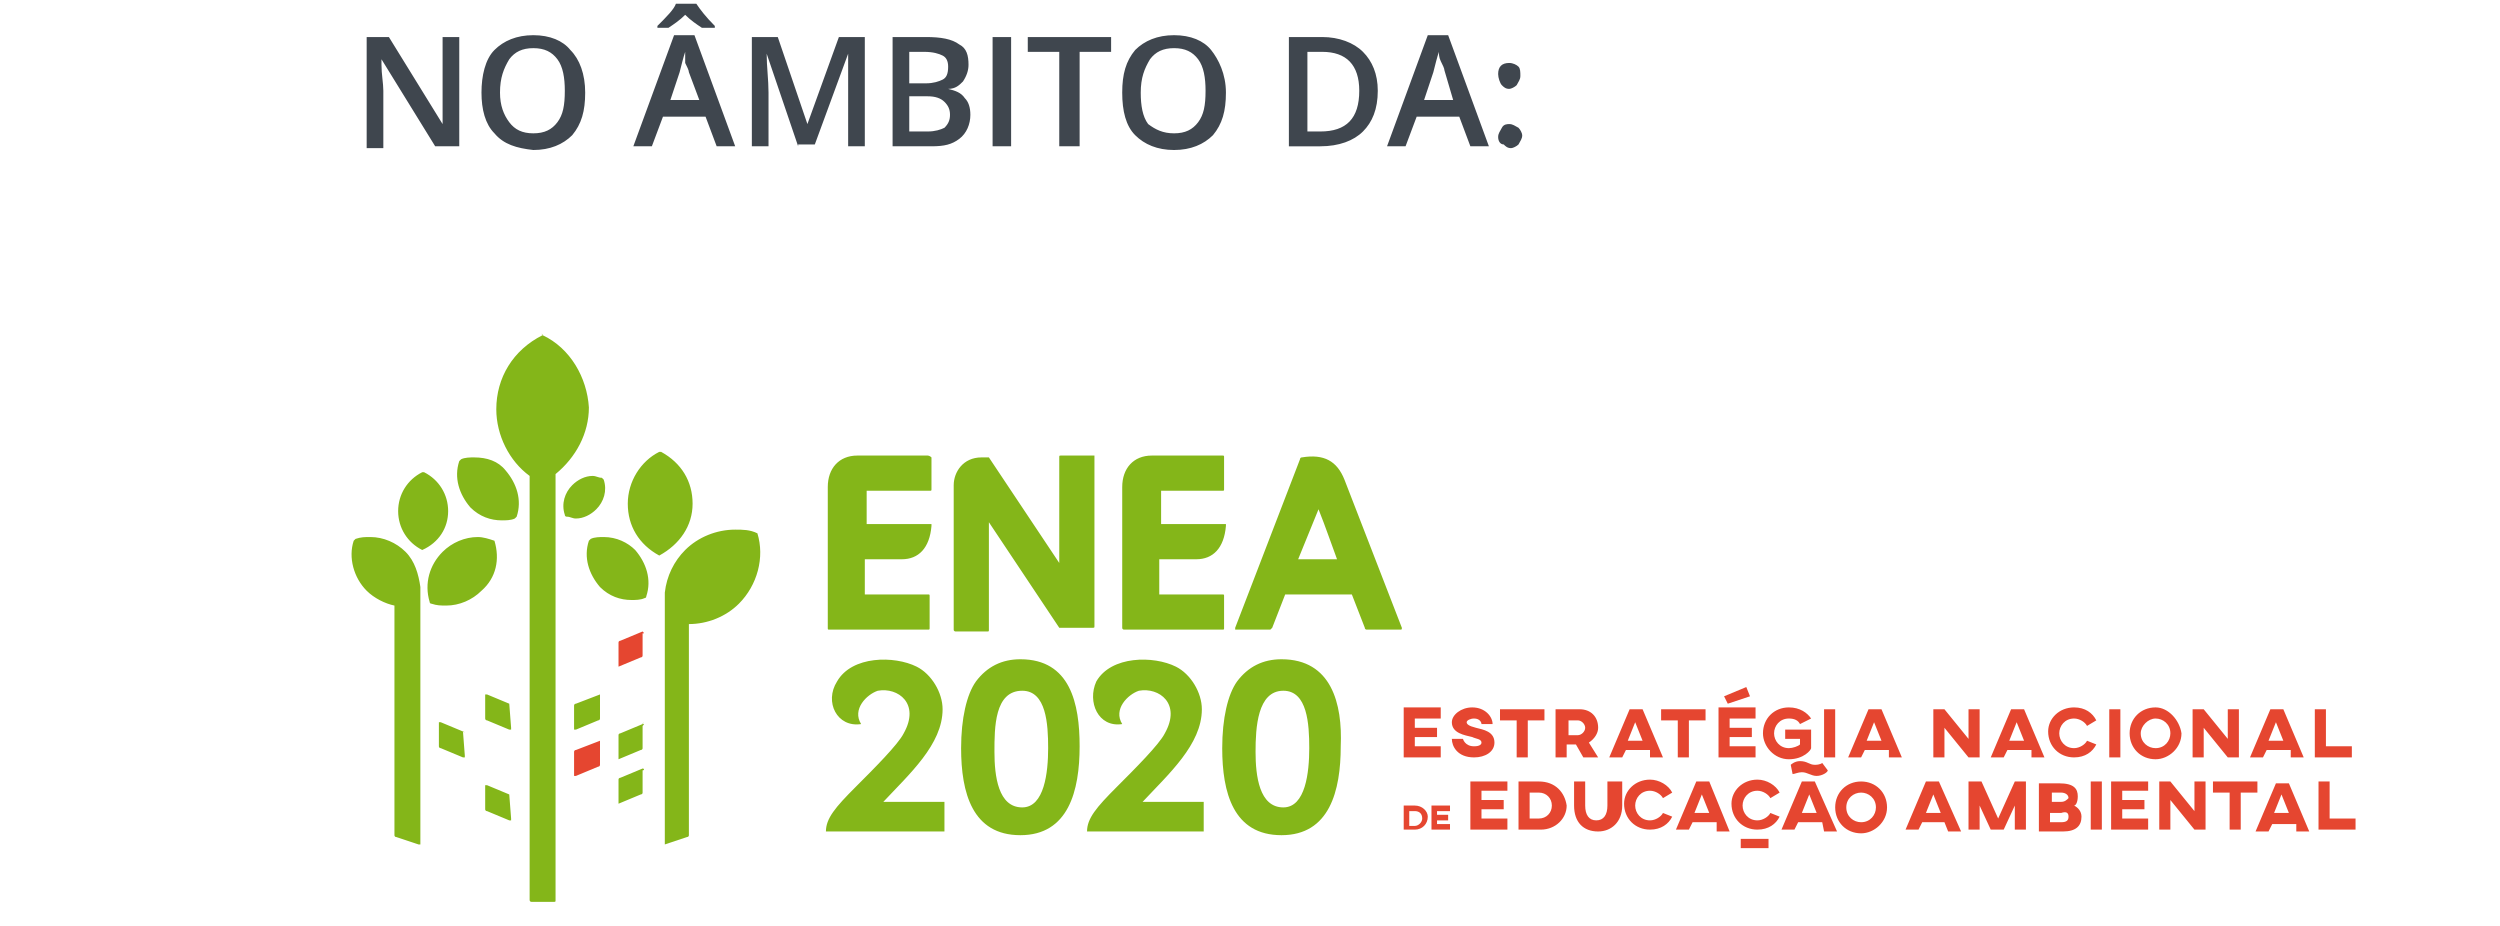 <?xml version="1.0" encoding="utf-8"?>
<!-- Generator: Adobe Illustrator 14.0.0, SVG Export Plug-In  -->
<!DOCTYPE svg PUBLIC "-//W3C//DTD SVG 1.1//EN" "http://www.w3.org/Graphics/SVG/1.1/DTD/svg11.dtd">
<svg version="1.1"
	 xmlns="http://www.w3.org/2000/svg" xmlns:xlink="http://www.w3.org/1999/xlink" xmlns:a="http://ns.adobe.com/AdobeSVGViewerExtensions/3.0/"
	 x="0px" y="0px" width="135px" height="50px" viewBox="-19 -0.2 135 50" enable-background="new -19 -0.2 135 50"
	 xml:space="preserve">
<defs>
</defs>
<path fill="#3F464E" d="M5.7,7.7H4.5L1.6,3h0l0,0.3c0,0.5,0.1,1,0.1,1.4v3.1H0.8V1.8H2l2.9,4.7h0c0-0.1,0-0.3,0-0.7
	c0-0.4,0-0.7,0-0.9V1.8h0.9V7.7z M12.6,4.8c0,1-0.2,1.7-0.7,2.3c-0.5,0.5-1.2,0.8-2.1,0.8C8.9,7.8,8.2,7.6,7.7,7
	C7.2,6.5,7,5.7,7,4.8S7.2,3,7.7,2.5C8.2,2,8.9,1.7,9.8,1.7c0.9,0,1.6,0.3,2,0.8C12.3,3,12.6,3.8,12.6,4.8z M8,4.8
	C8,5.5,8.2,6,8.5,6.4C8.8,6.8,9.2,7,9.8,7c0.6,0,1-0.2,1.3-0.6c0.3-0.4,0.4-0.9,0.4-1.7c0-0.7-0.1-1.3-0.4-1.7s-0.7-0.6-1.3-0.6
	c-0.6,0-1,0.2-1.3,0.6C8.2,3.5,8,4,8,4.8z M19.7,7.7l-0.6-1.6h-2.3l-0.6,1.6h-1l2.2-6h1.1l2.2,6H19.7z M18.9,1.3
	c-0.3-0.2-0.6-0.4-0.9-0.7c-0.3,0.3-0.6,0.5-0.9,0.7h-0.6V1.2c0.5-0.5,0.9-0.9,1-1.2h1.1c0.2,0.3,0.5,0.7,1,1.2v0.1H18.9z M18.8,5.3
	l-0.6-1.6c0-0.1-0.1-0.3-0.2-0.5C18,2.9,18,2.7,18,2.6c-0.1,0.3-0.2,0.7-0.3,1.1l-0.5,1.5H18.8z M24.1,7.7l-1.7-5h0
	c0,0.7,0.1,1.4,0.1,2.1v2.9h-0.9V1.8h1.4l1.6,4.7h0l1.7-4.7h1.4v5.9h-0.9V4.8c0-0.3,0-0.7,0-1.2s0-0.8,0-0.9h0l-1.8,4.9H24.1z
	 M29.2,1.8h1.8c0.8,0,1.4,0.1,1.8,0.4c0.4,0.2,0.5,0.6,0.5,1.1c0,0.3-0.1,0.6-0.3,0.9c-0.2,0.2-0.4,0.4-0.8,0.4v0
	c0.4,0.1,0.7,0.2,0.9,0.5c0.2,0.2,0.3,0.5,0.3,0.9c0,0.5-0.2,1-0.6,1.3S32,7.7,31.3,7.7h-2.1V1.8z M30.1,4.3h0.9
	c0.4,0,0.7-0.1,0.9-0.2c0.2-0.1,0.3-0.3,0.3-0.7c0-0.3-0.1-0.5-0.3-0.6c-0.2-0.1-0.5-0.2-1-0.2h-0.8V4.3z M30.1,5v1.9h1
	c0.4,0,0.7-0.1,0.9-0.2c0.2-0.2,0.3-0.4,0.3-0.7c0-0.3-0.1-0.5-0.3-0.7S31.5,5,31.1,5H30.1z M34.6,7.7V1.8h1v5.9H34.6z M39.2,7.7h-1
	V2.6h-1.7V1.8H41v0.8h-1.7V7.7z M47.2,4.8c0,1-0.2,1.7-0.7,2.3c-0.5,0.5-1.2,0.8-2.1,0.8c-0.9,0-1.6-0.3-2.1-0.8
	c-0.5-0.5-0.7-1.3-0.7-2.3s0.2-1.7,0.7-2.3c0.5-0.5,1.2-0.8,2.1-0.8c0.9,0,1.6,0.3,2,0.8S47.2,3.8,47.2,4.8z M42.6,4.8
	c0,0.7,0.1,1.3,0.4,1.7C43.4,6.8,43.8,7,44.4,7c0.6,0,1-0.2,1.3-0.6c0.3-0.4,0.4-0.9,0.4-1.7c0-0.7-0.1-1.3-0.4-1.7
	c-0.3-0.4-0.7-0.6-1.3-0.6c-0.6,0-1,0.2-1.3,0.6C42.8,3.5,42.6,4,42.6,4.8z M55.4,4.7c0,1-0.3,1.7-0.8,2.2c-0.5,0.5-1.3,0.8-2.3,0.8
	h-1.7V1.8h1.8c0.9,0,1.7,0.3,2.2,0.8S55.4,3.8,55.4,4.7z M54.4,4.7c0-1.4-0.7-2.1-2-2.1h-0.8v4.3h0.7C53.7,6.9,54.4,6.2,54.4,4.7z
	 M60.4,7.7l-0.6-1.6h-2.3l-0.6,1.6h-1l2.2-6h1.1l2.2,6H60.4z M59.5,5.3L59,3.6c0-0.1-0.1-0.3-0.2-0.5c-0.1-0.2-0.1-0.4-0.1-0.5
	c-0.1,0.3-0.2,0.7-0.3,1.1l-0.5,1.5H59.5z M61.9,3.8c0-0.4,0.2-0.6,0.6-0.6c0.2,0,0.4,0.1,0.5,0.2c0.1,0.1,0.1,0.3,0.1,0.5
	c0,0.2-0.1,0.3-0.2,0.5c-0.1,0.1-0.3,0.2-0.4,0.2c-0.2,0-0.3-0.1-0.4-0.2S61.9,4,61.9,3.8z M61.9,7.2c0-0.2,0.1-0.3,0.2-0.5
	s0.3-0.2,0.4-0.2c0.2,0,0.3,0.1,0.5,0.2c0.1,0.1,0.2,0.3,0.2,0.4c0,0.2-0.1,0.3-0.2,0.5c-0.1,0.1-0.3,0.2-0.4,0.2
	c-0.2,0-0.3-0.1-0.4-0.2C62,7.6,61.9,7.4,61.9,7.2z"/>
<path fill="#E54630" d="M13.4,39.8C13.4,39.8,13.4,39.8,13.4,39.8l0,1.3c0,0,0,0.1-0.1,0.1l-1.2,0.5c0,0,0,0,0,0c0,0,0,0-0.1,0
	c0,0,0,0,0-0.1v-1.2c0,0,0-0.1,0.1-0.1L13.4,39.8C13.3,39.8,13.3,39.8,13.4,39.8z M15.7,33.9l-1.2,0.5c0,0-0.1,0-0.1,0.1v1.2
	c0,0,0,0.1,0,0.1c0,0,0,0,0,0c0,0,0,0,0,0l1.2-0.5c0,0,0.1,0,0.1-0.1V34C15.8,34,15.8,34,15.7,33.9C15.8,33.9,15.7,33.9,15.7,33.9z
	 M56.8,38.1v2.6h2v-0.6h-1.4v-0.5h1.2v-0.5h-1.2v-0.5h1.4v-0.6H56.8z M60.5,38c-0.6,0-1.1,0.4-1.1,0.8c0,0.6,0.7,0.7,1.1,0.8
	c0.2,0.1,0.5,0.1,0.5,0.3c0,0.1-0.1,0.2-0.4,0.2c-0.5,0-0.6-0.4-0.6-0.4h-0.6c0,0.4,0.3,1,1.2,1c0.6,0,1.1-0.3,1.1-0.8
	c0-0.6-0.6-0.7-1-0.8c-0.4-0.1-0.5-0.2-0.5-0.3c0-0.1,0.2-0.2,0.4-0.2c0.3,0,0.4,0.2,0.4,0.3h0.6C61.6,38.5,61.2,38,60.5,38z
	 M64.5,38.1H62v0.6h0.9v2h0.6v-2h0.9V38.1z M66.3,38.1h-1.3v2.6h0.6v-0.7h0.5l0.4,0.7h0.8l-0.5-0.8c0.3-0.2,0.5-0.5,0.5-0.8
	C67.3,38.5,66.9,38.1,66.3,38.1z M66.2,38.7c0.2,0,0.4,0.2,0.4,0.4c0,0.2-0.2,0.4-0.4,0.4h-0.5v-0.8H66.2z M70.1,40.7h0.7l-1.1-2.6
	h-0.7l-1.1,2.6h0.7l0.2-0.4h1.3L70.1,40.7z M68.9,39.8l0.4-1l0.4,1H68.9z M73.2,38.1h-2.5v0.6h0.9v2h0.6v-2h0.9V38.1z M73.8,38.1
	v2.6h2v-0.6h-1.4v-0.5h1.2v-0.5h-1.2v-0.5h1.4v-0.6H73.8z M74.1,37.4l0.2,0.4l1.2-0.4l-0.2-0.5L74.1,37.4z M77.6,38
	c-0.8,0-1.4,0.6-1.4,1.4c0,0.7,0.6,1.4,1.4,1.4c0.8,0,1.2-0.5,1.2-0.6v-1h-1.4v0.5h0.8V40c-0.1,0.1-0.4,0.2-0.6,0.2
	c-0.5,0-0.8-0.4-0.8-0.8c0-0.4,0.3-0.8,0.8-0.8c0.3,0,0.5,0.1,0.6,0.3l0.6-0.3C78.6,38.3,78.2,38,77.6,38z M80.1,38.1h-0.6v2.6h0.6
	V38.1z M83,40.7h0.7l-1.1-2.6h-0.7l-1.1,2.6h0.7l0.2-0.4h1.3L83,40.7z M81.8,39.8l0.4-1l0.4,1H81.8z M87.9,38.1h-0.6v1.6l-1.3-1.6
	h-0.6v2.6h0.6v-1.6l1.3,1.6h0.6V38.1z M90.7,40.7h0.7l-1.1-2.6h-0.7l-1.1,2.6h0.7l0.2-0.4h1.3L90.7,40.7z M89.5,39.8l0.4-1l0.4,1
	H89.5z M93.7,39.8c-0.1,0.2-0.4,0.4-0.7,0.4c-0.5,0-0.8-0.4-0.8-0.8c0-0.4,0.3-0.8,0.8-0.8c0.3,0,0.6,0.2,0.7,0.4l0.5-0.3
	C94,38.3,93.6,38,93,38c-0.8,0-1.4,0.6-1.4,1.3c0,0.8,0.6,1.4,1.4,1.4c0.6,0,1-0.3,1.2-0.7L93.7,39.8z M95.5,38.1h-0.6v2.6h0.6V38.1
	z M97.4,38c-0.8,0-1.4,0.6-1.4,1.4c0,0.8,0.6,1.4,1.4,1.4c0.7,0,1.4-0.6,1.4-1.4C98.7,38.7,98.1,38,97.4,38z M97.4,38.6
	c0.4,0,0.8,0.3,0.8,0.8c0,0.4-0.3,0.8-0.8,0.8c-0.4,0-0.8-0.3-0.8-0.8C96.6,39,97,38.6,97.4,38.6z M101.9,38.1h-0.6v1.6l-1.3-1.6
	h-0.6v2.6h0.6v-1.6l1.3,1.6h0.6V38.1z M104.7,40.7h0.7l-1.1-2.6h-0.7l-1.1,2.6h0.7l0.2-0.4h1.3L104.7,40.7z M103.5,39.8l0.4-1l0.4,1
	H103.5z M106.6,38.1H106v2.6h2v-0.6h-1.4V38.1z M57.4,43.3l-0.6,0v1.3h0.6c0.4,0,0.7-0.3,0.7-0.7C58.1,43.6,57.8,43.3,57.4,43.3z
	 M57.1,43.6h0.3c0.2,0,0.4,0.1,0.4,0.4c0,0.2-0.2,0.4-0.4,0.4h-0.3V43.6z M58.3,43.3v1.3h1v-0.3h-0.7v-0.2h0.6v-0.3h-0.6v-0.2h0.7
	v-0.3H58.3z M60.4,42v2.6h2v-0.6h-1.4v-0.5h1.2v-0.5h-1.2v-0.5h1.4V42H60.4z M64.1,42L63,42v2.6h1.2c0.8,0,1.4-0.6,1.4-1.3
	C65.5,42.6,65,42,64.1,42z M63.6,42.6h0.5c0.4,0,0.7,0.3,0.7,0.7c0,0.4-0.3,0.7-0.7,0.7h-0.5V42.6z M68.4,42h-0.6v1.3
	c0,0.5-0.2,0.8-0.6,0.8c-0.4,0-0.6-0.3-0.6-0.8V42h-0.6v1.3c0,0.9,0.5,1.4,1.3,1.4c0.7,0,1.3-0.5,1.3-1.4V42z M70.8,43.7
	c-0.1,0.2-0.4,0.4-0.7,0.4c-0.5,0-0.8-0.4-0.8-0.8c0-0.4,0.3-0.8,0.8-0.8c0.3,0,0.6,0.2,0.7,0.4l0.5-0.3c-0.2-0.4-0.7-0.7-1.2-0.7
	c-0.8,0-1.4,0.6-1.4,1.3c0,0.8,0.6,1.4,1.4,1.4c0.6,0,1-0.3,1.2-0.7L70.8,43.7z M73.7,44.7h0.7L73.3,42h-0.7l-1.1,2.6h0.7l0.2-0.4
	h1.3L73.7,44.7z M72.5,43.7l0.4-1l0.4,1H72.5z M76.6,43.7c-0.1,0.2-0.4,0.4-0.7,0.4c-0.5,0-0.8-0.4-0.8-0.8c0-0.4,0.3-0.8,0.8-0.8
	c0.3,0,0.6,0.2,0.7,0.4l0.5-0.3c-0.2-0.4-0.7-0.7-1.2-0.7c-0.8,0-1.4,0.6-1.4,1.3c0,0.8,0.6,1.4,1.4,1.4c0.6,0,1-0.3,1.2-0.7
	L76.6,43.7z M75,45.1v0.5h1.5v-0.5H75z M79.5,44.7h0.7L79,42h-0.7l-1.1,2.6h0.7l0.2-0.4h1.3L79.5,44.7z M78.3,41.5
	c0.3,0,0.5,0.2,0.8,0.2c0.3,0,0.6-0.2,0.6-0.3L79.4,41c0,0-0.1,0.1-0.4,0.1c-0.3,0-0.4-0.2-0.8-0.2c-0.3,0-0.5,0.2-0.5,0.2l0.1,0.5
	C77.9,41.6,78.1,41.5,78.3,41.5z M78.3,43.7l0.4-1l0.4,1H78.3z M81.5,42c-0.8,0-1.4,0.6-1.4,1.4c0,0.8,0.6,1.4,1.4,1.4
	c0.7,0,1.4-0.6,1.4-1.4C82.9,42.6,82.3,42,81.5,42z M81.5,42.6c0.4,0,0.8,0.3,0.8,0.8c0,0.4-0.3,0.8-0.8,0.8c-0.4,0-0.8-0.3-0.8-0.8
	C80.7,42.9,81.1,42.6,81.5,42.6z M86.2,44.7h0.7L85.7,42H85l-1.1,2.6h0.7l0.2-0.4H86L86.2,44.7z M85,43.7l0.4-1l0.4,1H85z M90.5,42
	h-0.7L88.9,44L88,42h-0.7v2.6h0.6v-1.3l0.6,1.3h0.7l0.6-1.3v1.3h0.6V42z M93,43.3c0.1,0,0.2-0.2,0.2-0.5c0-0.4-0.2-0.7-1-0.7h-1.1
	v2.6h1.3c0.7,0,1-0.3,1-0.8C93.4,43.6,93.2,43.4,93,43.3z M92.3,43.1h-0.5v-0.5h0.5c0.2,0,0.4,0.1,0.4,0.3
	C92.6,43,92.5,43.1,92.3,43.1z M92.7,43.9c0,0.2-0.1,0.3-0.4,0.3h-0.6v-0.5h0.6C92.6,43.6,92.7,43.7,92.7,43.9z M94.5,42h-0.6v2.6
	h0.6V42z M95,42v2.6h2v-0.6h-1.4v-0.5h1.2v-0.5h-1.2v-0.5h1.4V42H95z M100.1,42h-0.6v1.6L98.2,42h-0.6v2.6h0.6V43l1.3,1.6h0.6V42z
	 M103,42h-2.5v0.6h0.9v2h0.6v-2h0.9V42z M105,44.7h0.7l-1.1-2.6h-0.7l-1.1,2.6h0.7l0.2-0.4h1.3L105,44.7z M103.8,43.7l0.4-1l0.4,1
	H103.8z M106.8,42h-0.6v2.6h2v-0.6h-1.4V42z"/>
<path fill="#84B619" d="M13.4,37.3C13.4,37.3,13.4,37.4,13.4,37.3l0,1.3c0,0,0,0.1-0.1,0.1l-1.2,0.5c0,0,0,0,0,0c0,0,0,0-0.1,0
	c0,0,0,0,0-0.1v-1.2c0,0,0-0.1,0.1-0.1L13.4,37.3C13.3,37.3,13.3,37.3,13.4,37.3z M15.7,41.3l-1.2,0.5c0,0-0.1,0-0.1,0.1v1.2
	c0,0,0,0.1,0,0.1c0,0,0,0,0,0c0,0,0,0,0,0l1.2-0.5c0,0,0.1,0,0.1-0.1v-1.2C15.8,41.4,15.8,41.3,15.7,41.3
	C15.8,41.3,15.7,41.3,15.7,41.3z M15.7,38.9l-1.2,0.5c0,0-0.1,0-0.1,0.1v1.2c0,0,0,0.1,0,0.1c0,0,0,0,0,0c0,0,0,0,0,0l1.2-0.5
	c0,0,0.1,0,0.1-0.1v-1.2C15.8,38.9,15.8,38.9,15.7,38.9C15.8,38.8,15.7,38.8,15.7,38.9z M8.5,42.7l-1.2-0.5c0,0-0.1,0-0.1,0
	c0,0,0,0,0,0.1v1.2c0,0,0,0.1,0.1,0.1l1.2,0.5c0,0,0,0,0,0c0,0,0,0,0.1,0c0,0,0,0,0-0.1L8.5,42.7C8.5,42.7,8.5,42.7,8.5,42.7z
	 M8.5,37.8l-1.2-0.5c0,0-0.1,0-0.1,0c0,0,0,0,0,0.1v1.2c0,0,0,0.1,0.1,0.1l1.2,0.5c0,0,0,0,0,0c0,0,0,0,0.1,0c0,0,0,0,0-0.1
	L8.5,37.8C8.5,37.8,8.5,37.8,8.5,37.8z M6,39.3l-1.2-0.5c0,0-0.1,0-0.1,0c0,0,0,0,0,0.1v1.2c0,0,0,0.1,0.1,0.1L6,40.7c0,0,0,0,0,0
	c0,0,0,0,0.1,0c0,0,0,0,0-0.1L6,39.3C6.1,39.4,6.1,39.3,6,39.3z M13.2,27.3c0.4-0.4,0.6-1,0.4-1.6c0,0,0,0-0.1-0.1
	c-0.2,0-0.3-0.1-0.5-0.1c-0.4,0-0.8,0.2-1.1,0.5c-0.4,0.4-0.6,1-0.4,1.6c0,0,0,0.1,0.1,0.1c0.2,0,0.3,0.1,0.5,0.1
	C12.5,27.8,12.9,27.6,13.2,27.3z M10.3,17.9C10.3,17.8,10.2,17.8,10.3,17.9c-1.6,0.8-2.5,2.3-2.5,4c0,1.4,0.7,2.8,1.8,3.6v22.9
	c0,0,0,0.1,0.1,0.1h1.2c0.1,0,0.1,0,0.1-0.1V25.4c1.1-0.9,1.8-2.2,1.8-3.6C12.7,20.2,11.8,18.6,10.3,17.9z M18.4,27
	c0-1.2-0.6-2.2-1.7-2.8c0,0-0.1,0-0.1,0c-1,0.5-1.7,1.6-1.7,2.8c0,1.2,0.6,2.2,1.7,2.8c0,0,0,0,0,0c0,0,0,0,0,0
	C17.7,29.2,18.4,28.2,18.4,27z M5.2,27.4c0-0.9-0.5-1.7-1.3-2.1c0,0-0.1,0-0.1,0c-0.8,0.4-1.3,1.2-1.3,2.1c0,0.9,0.5,1.7,1.3,2.1
	c0,0,0,0,0,0c0,0,0,0,0,0C4.7,29.1,5.2,28.3,5.2,27.4z M2.9,29.6c-0.5-0.5-1.2-0.8-1.9-0.8c-0.3,0-0.5,0-0.8,0.1c0,0,0,0-0.1,0.1
	c-0.3,0.9,0,2,0.7,2.7c0.4,0.4,1,0.7,1.5,0.8v12.4c0,0,0,0.1,0.1,0.1l1.2,0.4c0,0,0,0,0,0c0,0,0,0,0.1,0c0,0,0,0,0-0.1V31.5
	c0,0,0,0,0,0C3.6,30.8,3.4,30.1,2.9,29.6z M7.7,29C7.7,29,7.7,29,7.7,29c-0.3-0.1-0.6-0.2-0.9-0.2c-0.7,0-1.4,0.3-1.9,0.8
	c-0.7,0.7-1,1.7-0.7,2.7c0,0,0,0.1,0.1,0.1c0.3,0.1,0.5,0.1,0.8,0.1c0.7,0,1.4-0.3,1.9-0.8C7.8,31,8,30,7.7,29z M13.6,28.8
	c-0.2,0-0.5,0-0.7,0.1c0,0,0,0-0.1,0.1c-0.3,0.9,0,1.8,0.6,2.5c0.5,0.5,1.1,0.7,1.7,0.7c0.2,0,0.5,0,0.7-0.1c0,0,0.1,0,0.1-0.1
	c0.3-0.9,0-1.8-0.6-2.5C14.9,29.1,14.3,28.8,13.6,28.8z M6.6,24.5c-0.2,0-0.5,0-0.7,0.1c0,0,0,0-0.1,0.1c-0.3,0.9,0,1.8,0.6,2.5
	c0.5,0.5,1.1,0.7,1.7,0.7c0.2,0,0.5,0,0.7-0.1c0,0,0,0,0.1-0.1c0.3-0.9,0-1.8-0.6-2.5C7.9,24.7,7.3,24.5,6.6,24.5z M21.9,28.6
	C21.9,28.6,21.8,28.5,21.9,28.6c-0.4-0.2-0.8-0.2-1.2-0.2c-1,0-2,0.4-2.7,1.1c-0.6,0.6-1,1.4-1.1,2.3l0,13.5c0,0,0,0.1,0,0.1
	c0,0,0,0,0,0c0,0,0,0,0,0l1.2-0.4c0,0,0.1,0,0.1-0.1V33.5c0,0,0,0,0,0c1,0,2-0.4,2.7-1.1C21.9,31.4,22.3,29.9,21.9,28.6z M27.5,38.9
	c-0.5-0.8,0.3-1.6,0.9-1.8c1.1-0.2,2.3,0.7,1.4,2.3c-0.3,0.6-1.6,1.9-2.6,2.9c-1.1,1.1-1.6,1.7-1.6,2.4H32v-1.6h-3.3
	c1.4-1.5,3.2-3.1,3.2-5c0-0.9-0.6-1.9-1.4-2.3c-1.2-0.6-3.5-0.6-4.3,0.8C25.5,37.7,26.2,39.1,27.5,38.9z M36.1,35.4
	c-1,0-1.8,0.4-2.4,1.2c-0.5,0.7-0.8,2-0.8,3.6c0,2.4,0.6,4.7,3.2,4.7c2.6,0,3.2-2.4,3.2-4.8C39.3,37.8,38.8,35.4,36.1,35.4z
	 M36.2,37.1c1.3,0,1.4,1.8,1.4,3.1c0,1.3-0.2,3.2-1.4,3.2c-1.3,0-1.5-1.7-1.5-3C34.7,39.1,34.7,37.1,36.2,37.1z M41.6,38.9
	c-0.5-0.8,0.3-1.6,0.9-1.8c1.1-0.2,2.3,0.7,1.4,2.3c-0.3,0.6-1.6,1.9-2.6,2.9c-1.1,1.1-1.6,1.7-1.6,2.4h6.3v-1.6h-3.3
	c1.4-1.5,3.2-3.1,3.2-5c0-0.9-0.6-1.9-1.4-2.3c-1.2-0.6-3.5-0.6-4.3,0.8C39.7,37.7,40.3,39.1,41.6,38.9z M50.2,35.4
	c-1,0-1.8,0.4-2.4,1.2c-0.5,0.7-0.8,2-0.8,3.6c0,2.4,0.6,4.7,3.2,4.7c2.6,0,3.2-2.4,3.2-4.8C53.5,37.8,52.9,35.4,50.2,35.4z
	 M50.3,37.1c1.3,0,1.4,1.8,1.4,3.1c0,1.3-0.2,3.2-1.4,3.2c-1.3,0-1.5-1.7-1.5-3C48.8,39.1,48.9,37.1,50.3,37.1z M31.1,24.4h-3.8
	c-1,0-1.6,0.7-1.6,1.7v7.6c0,0.1,0,0.1,0.1,0.1h5.3c0.1,0,0.1,0,0.1-0.1V32c0-0.1,0-0.1-0.1-0.1h-3.4V30h2c0.9,0,1.5-0.6,1.6-1.8
	c0,0,0-0.1,0-0.1c0,0,0,0-0.1,0h-3.4v-1.8h3.4c0.1,0,0.1,0,0.1-0.1v-1.7C31.2,24.4,31.1,24.4,31.1,24.4z M40,24.4h-1.7
	c-0.1,0-0.1,0-0.1,0.1v5.7l-3.8-5.7c0,0-0.1,0-0.1,0H34c-1,0-1.5,0.8-1.5,1.5v7.8c0,0.1,0.1,0.1,0.1,0.1h1.7c0.1,0,0.1,0,0.1-0.1V28
	l3.8,5.7c0,0,0.1,0,0.1,0H40c0.1,0,0.1,0,0.1-0.1v-9.2C40.1,24.4,40.1,24.4,40,24.4z M47,24.4h-3.8c-1,0-1.6,0.7-1.6,1.7v7.6
	c0,0.1,0.1,0.1,0.1,0.1H47c0.1,0,0.1,0,0.1-0.1V32c0-0.1,0-0.1-0.1-0.1h-3.4V30h2c0.9,0,1.5-0.6,1.6-1.8c0,0,0-0.1,0-0.1
	c0,0-0.1,0-0.1,0h-3.4v-1.8H47c0.1,0,0.1,0,0.1-0.1v-1.7C47.1,24.4,47.1,24.4,47,24.4z M56.7,33.7c0,0.1,0,0.1-0.1,0.1h0h-1.8
	c0,0-0.1,0-0.1-0.1L54,31.9h-3.6l-0.7,1.8c0,0-0.1,0.1-0.1,0.1h-1.8c0,0-0.1,0-0.1,0c0,0,0-0.1,0-0.1l3.5-9.1c0,0,0-0.1,0.1-0.1
	c1.2-0.2,1.9,0.2,2.3,1.2L56.7,33.7C56.7,33.6,56.7,33.7,56.7,33.7z M52.2,27.3L51.1,30h2.1C52.9,29.2,52.6,28.3,52.2,27.3z"/>
</svg>
